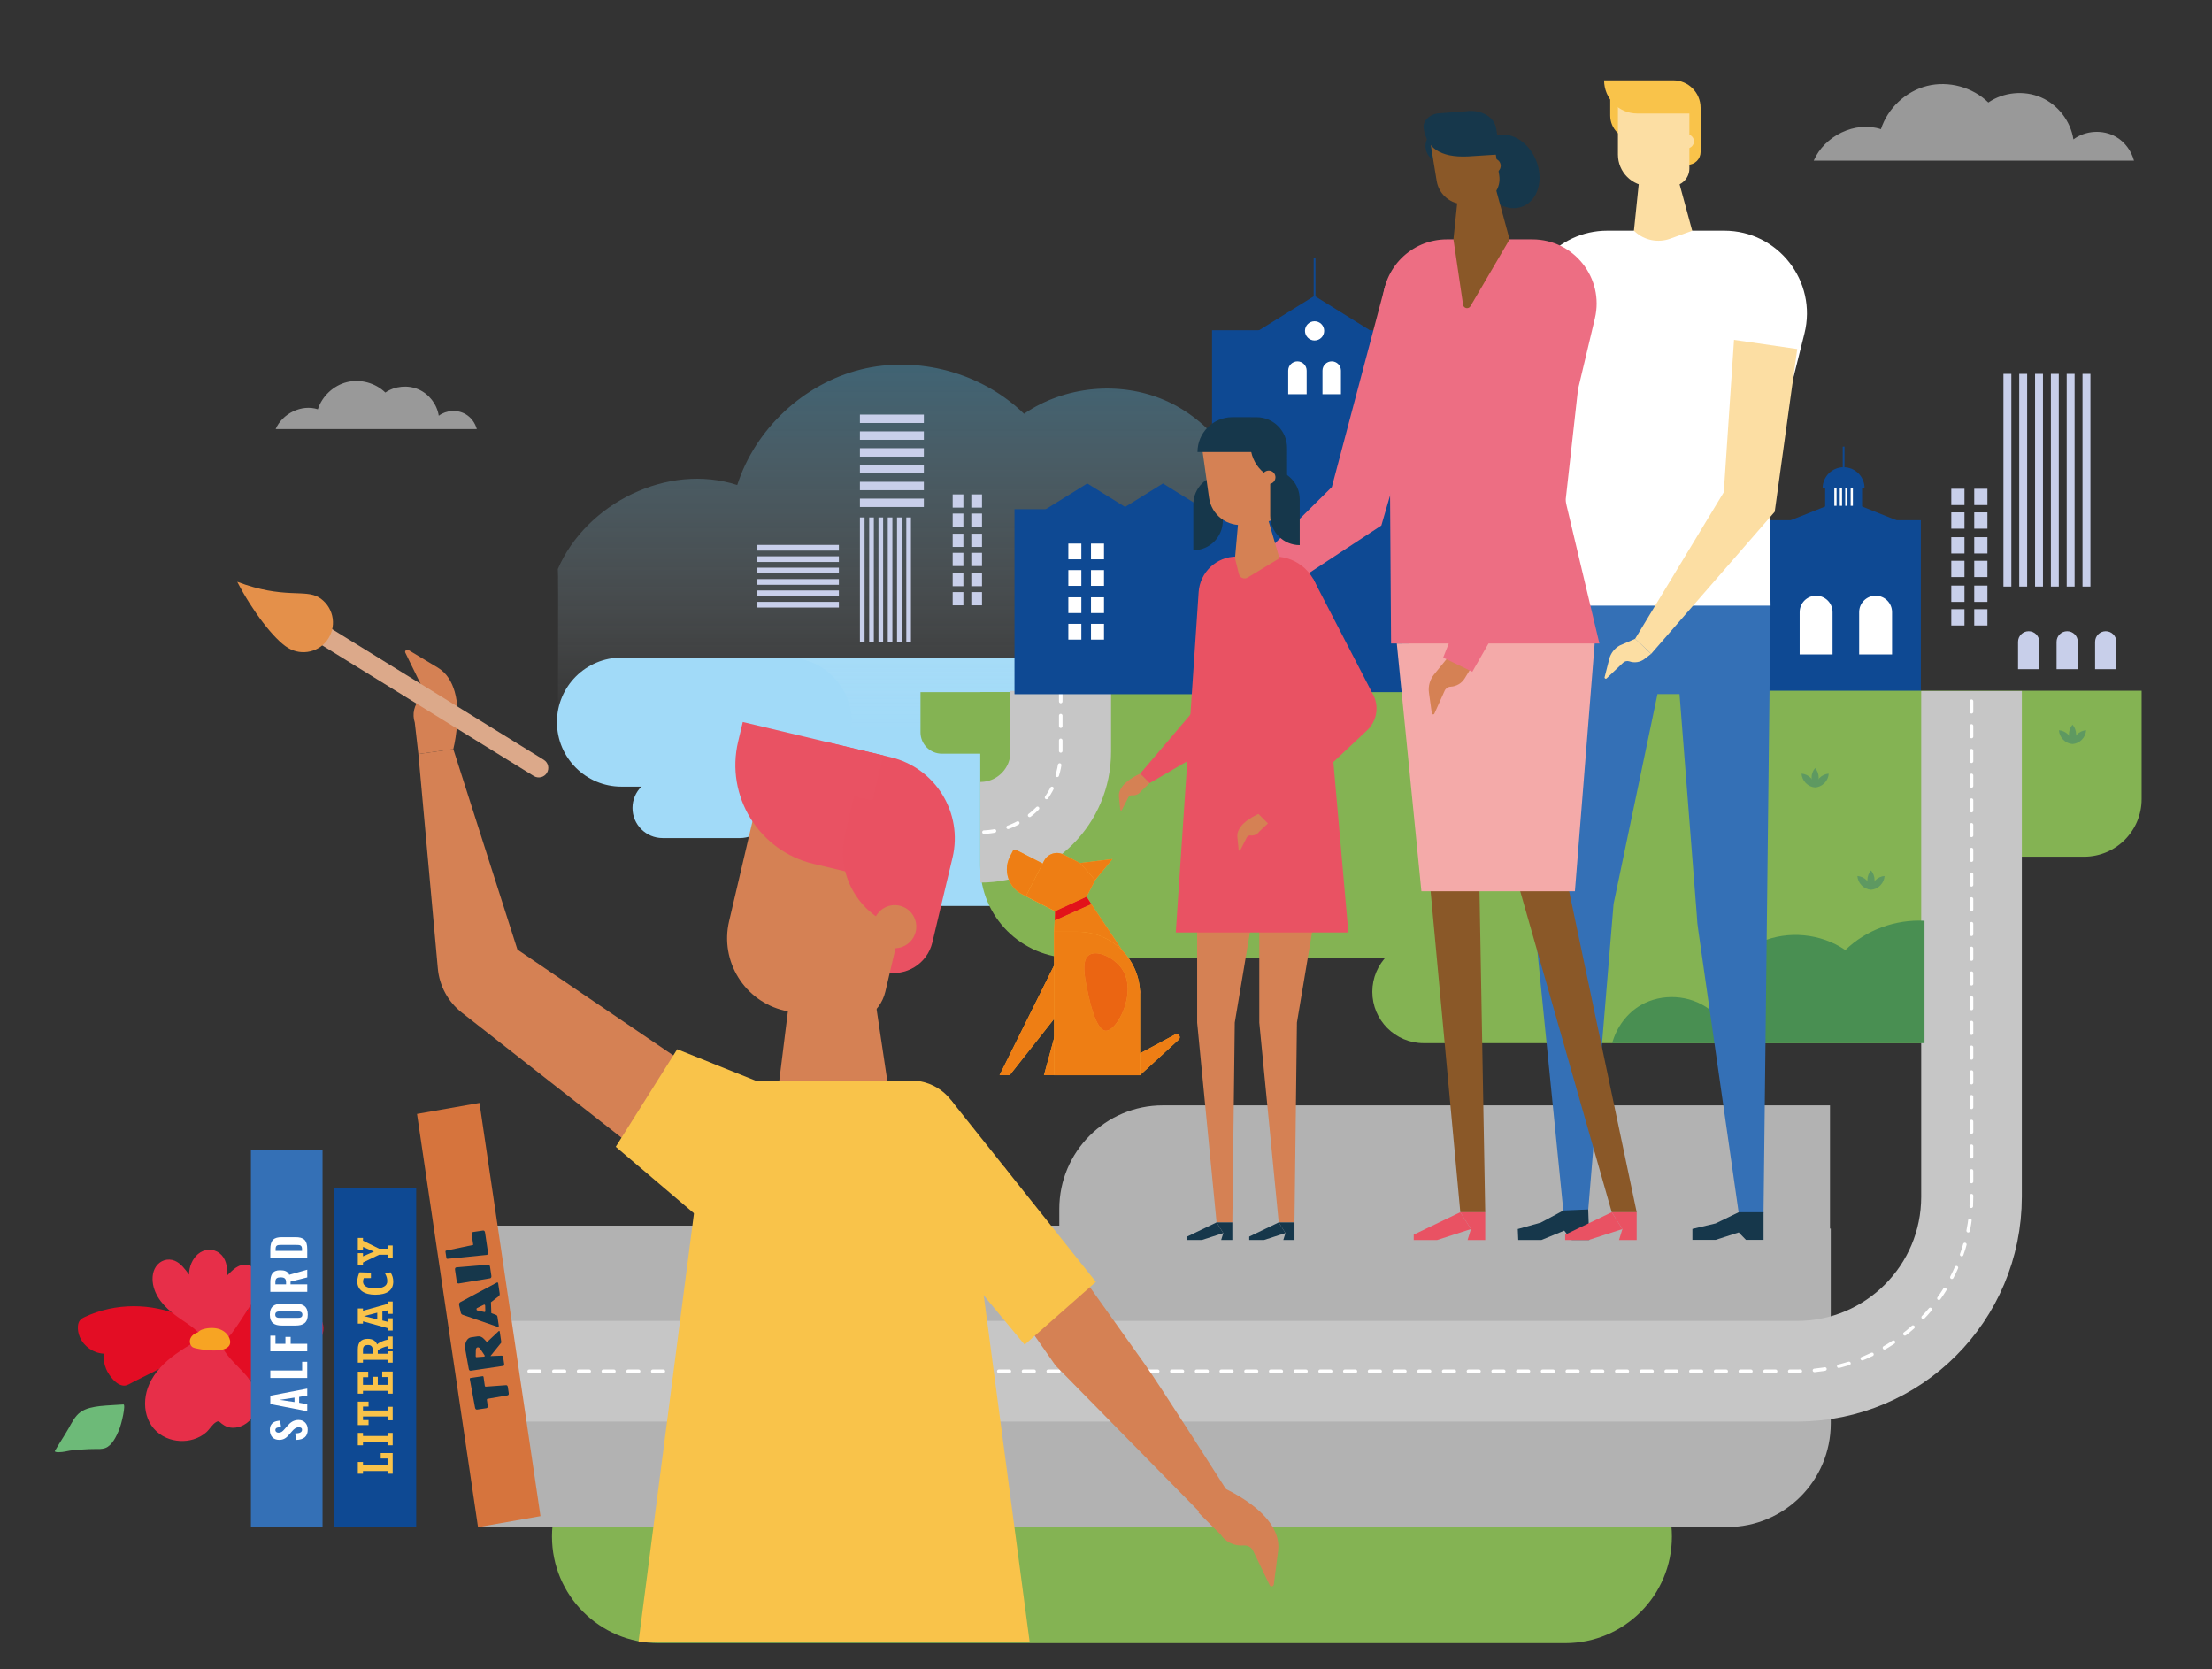 <?xml version="1.0" encoding="utf-8"?>
<!-- Generator: Adobe Illustrator 26.3.1, SVG Export Plug-In . SVG Version: 6.00 Build 0)  -->
<svg version="1.1" id="Layer_1" xmlns="http://www.w3.org/2000/svg" xmlns:xlink="http://www.w3.org/1999/xlink" x="0px" y="0px"
	 viewBox="0 0 1252.9 945.18" style="enable-background:new 0 0 1252.9 945.18;" xml:space="preserve">
<rect x="0" y="0" width="1252.9" height="945.18" fill="#333333" stroke="none"/>
<style type="text/css">
	.st0{fill:#0E4993;}
	.st1{fill:none;stroke:#0E4993;stroke-miterlimit:10;}
	.st2{fill:#FFFFFF;}
	.st3{fill:#C8CFEA;}
	.st4{fill:#A1DAF8;}
	.st5{opacity:0.5;fill:url(#SVGID_1_);}
	.st6{fill:#84B353;}
	.st7{fill:#B2B2B2;}
	.st8{opacity:0.5;fill:#FFFFFF;}
	.st9{fill:none;stroke:#C6C6C6;stroke-width:57;stroke-miterlimit:10;}
	.st10{fill:none;stroke:#FFFFFF;stroke-width:2;stroke-linecap:round;stroke-miterlimit:10;stroke-dasharray:6,8;}
	.st11{fill:#6DBA78;}
	.st12{fill:#E30D24;}
	.st13{fill:#E72F49;}
	.st14{fill:#F7A423;}
	.st15{fill:#D58154;}
	.st16{fill:#E95162;}
	.st17{fill:#E95263;}
	.st18{fill:#F9C34A;}
	.st19{fill:#DCA98A;}
	.st20{fill:#E4904A;}
	.st21{fill:#3470B6;}
	.st22{fill:#D6743D;}
	.st23{fill:#16374B;}
	.st24{fill:#498F52;}
	.st25{fill:#F9AE3A;}
	.st26{fill:#EA5D63;}
	.st27{fill:#E62F25;}
	.st28{fill:#F59C2A;}
	.st29{fill:#EE7E14;}
	.st30{fill:#E62A36;}
	.st31{fill:#E2131A;}
	.st32{fill:#EB6512;}
	.st33{fill:#ED6E83;}
	.st34{fill:#FCDEA3;}
	.st35{fill:#8A5828;}
	.st36{fill:#F4AAA9;}
	.st37{fill:#5E9961;}
</style>
<rect x="784.98" y="322.82" class="st0" width="243.38" height="70.32"/>
<rect x="1000.5" y="294.62" class="st0" width="87.49" height="97.58"/>
<polygon class="st0" points="1011.97,295.56 1076.52,295.56 1044.24,282.68 "/>
<g>
	<line class="st1" x1="1044.24" y1="252.93" x2="1044.24" y2="270.31"/>
</g>
<path class="st0" d="M1033.78,289.24h20.92v-12.98c0-5.78-4.68-10.46-10.46-10.46l0,0c-5.78,0-10.46,4.68-10.46,10.46V289.24z"/>
<g>
	<g>
		<rect x="1038.98" y="276.39" class="st2" width="1.27" height="10.07"/>
		<rect x="1042.07" y="276.39" class="st2" width="1.27" height="10.07"/>
		<rect x="1045.16" y="276.39" class="st2" width="1.27" height="10.07"/>
	</g>
	<rect x="1048.23" y="276.39" class="st2" width="1.27" height="10.07"/>
</g>
<g>
	<path class="st2" d="M1028.67,337.36c-5.15,0-9.32,4.17-9.32,9.32v23.95h18.63v-23.95
		C1037.99,341.53,1033.82,337.36,1028.67,337.36"/>
	<path class="st2" d="M1062.37,337.36c-5.14,0-9.32,4.17-9.32,9.32v23.95h18.63v-23.95
		C1071.69,341.53,1067.52,337.36,1062.37,337.36"/>
</g>
<g>
	<g>
		<path class="st3" d="M1149.06,357.47c-3.33,0-6.02,2.7-6.02,6.02v15.48h12.04v-15.48
			C1155.08,360.17,1152.38,357.47,1149.06,357.47"/>
	</g>
	<g>
		<path class="st3" d="M1170.88,357.47c-3.33,0-6.02,2.7-6.02,6.02v15.48h12.04v-15.48C1176.9,360.17,1174.21,357.47,1170.88,357.47
			"/>
	</g>
	<g>
		<path class="st3" d="M1192.71,357.47c-3.33,0-6.02,2.7-6.02,6.02v15.48h12.04v-15.48
			C1198.73,360.17,1196.04,357.47,1192.71,357.47"/>
	</g>
</g>
<path class="st4" d="M431.71,513.09V372.78h147.6c3.49,0,6.32,3.12,6.32,6.98v133.33H431.71z"/>
<linearGradient id="SVGID_1_" gradientUnits="userSpaceOnUse" x1="-3352.49" y1="414.803" x2="-3352.49" y2="206.502" gradientTransform="matrix(-1 0 0 1 -2794.375 0)">
	<stop  offset="3.222915e-04" style="stop-color:#FFFFFF;stop-opacity:0"/>
	<stop  offset="1" style="stop-color:#56B6E2;stop-opacity:0.741"/>
</linearGradient>
<path class="st5" d="M315.96,322.25c16.13-37.29,62.45-60.35,101.62-47.56c10.2-31.76,37.61-57.39,69.98-65.43
	c32.37-8.04,68.59,1.79,92.46,25.08c22.99-15.76,54.17-18.75,79.74-7.66c25.57,11.09,44.69,35.9,48.91,63.45
	c18.25-13.64,44.7-15.21,64.43-3.82c13.36,7.72,23.1,21.09,27.16,35.94v92.55H315.96C315.96,414.8,316.34,322.25,315.96,322.25z"/>
<path class="st4" d="M445.96,445.49H352c-20.18,0-36.54-16.36-36.54-36.54v0c0-20.18,16.36-36.54,36.54-36.54h93.96
	c20.18,0,36.54,16.36,36.54,36.54v0C482.5,429.13,466.14,445.49,445.96,445.49z"/>
<path class="st6" d="M1096.48,590.76h-290.1c-16.06,0-29.08-13.02-29.08-29.08l0,0c0-16.06,13.02-29.08,29.08-29.08h290.1
	c16.06,0,29.08,13.02,29.08,29.08l0,0C1125.55,577.74,1112.54,590.76,1096.48,590.76z"/>
<path class="st6" d="M886.59,930.56H373.04c-33.35,0-60.39-27.04-60.39-60.39v0c0-33.35,27.04-60.39,60.39-60.39h513.55
	c33.35,0,60.39,27.04,60.39,60.39v0C946.98,903.52,919.94,930.56,886.59,930.56z"/>
<g>
	<rect x="487.07" y="282.38" class="st3" width="36.21" height="4.76"/>
	<rect x="487.07" y="272.86" class="st3" width="36.21" height="4.76"/>
	<rect x="487.07" y="263.34" class="st3" width="36.21" height="4.76"/>
	<rect x="487.07" y="253.83" class="st3" width="36.21" height="4.76"/>
	<rect x="487.07" y="244.31" class="st3" width="36.21" height="4.76"/>
	<rect x="487.07" y="234.79" class="st3" width="36.21" height="4.76"/>
	<rect x="487.07" y="293.05" class="st3" width="2.63" height="70.67"/>
	<rect x="492.32" y="293.05" class="st3" width="2.63" height="70.67"/>
	<rect x="497.58" y="293.05" class="st3" width="2.63" height="70.67"/>
	<rect x="502.83" y="293.05" class="st3" width="2.63" height="70.67"/>
	<rect x="508.09" y="293.05" class="st3" width="2.63" height="70.67"/>
	<rect x="513.34" y="293.05" class="st3" width="2.63" height="70.67"/>
</g>
<g>
	<rect x="429" y="340.84" class="st3" width="46.15" height="3.23"/>
	<rect x="429" y="334.39" class="st3" width="46.15" height="3.23"/>
	<rect x="429" y="327.94" class="st3" width="46.15" height="3.23"/>
	<rect x="429" y="321.49" class="st3" width="46.15" height="3.23"/>
	<rect x="429" y="315.04" class="st3" width="46.15" height="3.23"/>
	<rect x="429" y="308.59" class="st3" width="46.15" height="3.23"/>
</g>
<polygon class="st0" points="781.04,190.2 708.04,190.2 744.54,167.55 "/>
<rect x="686.51" y="187.02" class="st0" width="116.06" height="206.12"/>
<g>
	<path class="st2" d="M734.88,204.65c-2.89,0-5.23,2.34-5.23,5.23v13.37h10.46v-13.37C740.11,206.99,737.77,204.65,734.88,204.65"/>
	<path class="st2" d="M754.3,204.65c-2.89,0-5.23,2.34-5.23,5.23v13.37h10.46v-13.37C759.53,206.99,757.19,204.65,754.3,204.65"/>
</g>
<path class="st7" d="M787.09,695.79h249.88v110.36c0,32.39-26.26,58.65-58.65,58.65H787.09V695.79z"/>
<g>
	<rect x="1105.23" y="331.63" class="st3" width="7.47" height="9.23"/>
	<rect x="1118.23" y="331.63" class="st3" width="7.47" height="9.23"/>
	<rect x="1105.23" y="344.99" class="st3" width="7.47" height="9.23"/>
	<rect x="1118.23" y="344.99" class="st3" width="7.47" height="9.23"/>
	<rect x="1105.23" y="304.22" class="st3" width="7.47" height="9.23"/>
	<rect x="1118.23" y="304.22" class="st3" width="7.47" height="9.23"/>
	<rect x="1105.23" y="317.58" class="st3" width="7.47" height="9.23"/>
	<rect x="1118.23" y="317.58" class="st3" width="7.47" height="9.23"/>
	<rect x="1105.23" y="276.81" class="st3" width="7.47" height="9.23"/>
	<rect x="1118.23" y="276.81" class="st3" width="7.47" height="9.23"/>
	<rect x="1105.23" y="290.18" class="st3" width="7.47" height="9.23"/>
	<rect x="1118.23" y="290.18" class="st3" width="7.47" height="9.23"/>
</g>
<g>
	<rect x="539.61" y="324.48" class="st3" width="6.06" height="7.49"/>
	<rect x="550.16" y="324.48" class="st3" width="6.06" height="7.49"/>
	<rect x="539.61" y="335.32" class="st3" width="6.06" height="7.49"/>
	<rect x="550.16" y="335.32" class="st3" width="6.06" height="7.49"/>
	<rect x="539.61" y="302.24" class="st3" width="6.06" height="7.49"/>
	<rect x="550.16" y="302.24" class="st3" width="6.06" height="7.49"/>
	<rect x="539.61" y="313.08" class="st3" width="6.06" height="7.49"/>
	<rect x="550.16" y="313.08" class="st3" width="6.06" height="7.49"/>
	<rect x="539.61" y="279.99" class="st3" width="6.06" height="7.49"/>
	<rect x="550.16" y="279.99" class="st3" width="6.06" height="7.49"/>
	<rect x="539.61" y="290.84" class="st3" width="6.06" height="7.49"/>
	<rect x="550.16" y="290.84" class="st3" width="6.06" height="7.49"/>
</g>
<g>
	<rect x="1134.77" y="211.74" class="st3" width="4.48" height="120.45"/>
	<rect x="1143.72" y="211.74" class="st3" width="4.48" height="120.45"/>
	<rect x="1152.68" y="211.74" class="st3" width="4.48" height="120.45"/>
	<rect x="1161.64" y="211.74" class="st3" width="4.48" height="120.45"/>
	<rect x="1170.6" y="211.74" class="st3" width="4.48" height="120.45"/>
	<rect x="1179.56" y="211.74" class="st3" width="4.48" height="120.45"/>
</g>
<path class="st8" d="M1065.38,73.16c3.82-11.89,14.09-21.5,26.21-24.51c12.12-3.01,25.69,0.67,34.63,9.39
	c8.61-5.9,20.29-7.03,29.87-2.87c9.58,4.15,16.74,13.45,18.32,23.77c6.83-5.11,16.74-5.7,24.13-1.43c5.01,2.89,8.65,7.9,10.18,13.46
	h-181.4C1033.36,77,1050.71,68.37,1065.38,73.16"/>
<path class="st8" d="M180.04,231.8c2.4-7.47,8.85-13.5,16.46-15.39c7.61-1.89,16.14,0.42,21.75,5.9c5.41-3.71,12.74-4.41,18.76-1.8
	c6.02,2.61,10.51,8.44,11.51,14.93c4.29-3.21,10.52-3.58,15.16-0.9c3.15,1.82,5.43,4.96,6.39,8.45H156.13
	C159.93,234.21,170.83,228.79,180.04,231.8"/>
<path class="st7" d="M1036.53,795H600V684.64c0-32.39,26.26-58.65,58.65-58.65h377.88V795z"/>
<path class="st6" d="M1102.05,391.96H555.23v98.33c0,28.86,23.4,52.26,52.26,52.26h494.57V391.96z"/>
<path class="st6" d="M611.46,391.96h-90.08v22.77c0,6.68,5.42,12.1,12.1,12.1h77.98V391.96z"/>
<path class="st6" d="M970.26,391.17h242.78v61.38c0,18.02-14.6,32.62-32.62,32.62H970.26V391.17z"/>
<rect x="272.92" y="694.11" class="st7" width="541.56" height="170.69"/>
<path class="st9" d="M488.6,392.35"/>
<g>
	<path class="st9" d="M600.82,391.27v34.52c0,25.15-20.38,45.53-45.53,45.53h0"/>
	<path class="st10" d="M600.82,391.27v34.52c0,25.15-20.38,45.53-45.53,45.53h0"/>
</g>
<path class="st9" d="M272.33,776.57h745.54c54.58,0,98.82-44.24,98.82-98.82V391.33"/>
<path class="st10" d="M271.73,776.57h746.14c54.58,0,98.82-44.24,98.82-98.82V391.33"/>
<g>
	<path class="st11" d="M67.33,810.06c1.67-3.9,4.03-14.87,2.56-14.69c-1.47,0.18-9.57,0.48-13.34,0.94
		c-3.69,0.45-7.9,1.18-10.98,3.41c-3.18,2.3-4.9,6.03-6.8,9.35c-2.15,3.76-5.46,8.75-7.61,12.51c-0.75,1.32,4.25,0.78,5.58,0.49
		c4.28-0.93,6.12-0.9,10.49-1.22c2.17-0.16,4.35-0.24,6.52-0.24c1.95,0,3.99,0.14,5.86-0.54C63.48,818.66,65.84,813.53,67.33,810.06
		z"/>
	<g>
		<g>
			<path class="st12" d="M118.52,768.8c6.38,1.8,12.21,4.6,17.59,8.48c4.6,3.31,8.94,6.95,14.17,9.27
				c7.56,3.35,17.73,2.35,22.92-4.72c1.24-1.68,2.03-3.69,2.29-5.76c0.3-2.42-0.68-4.82-0.41-7.2c0.39-3.43,3.62-6.22,5.46-8.95
				c2.19-3.25,3.49-7.02,2.11-10.87c-1.76-4.89-6.69-7.14-11.08-9.19c-9.54-4.45-20.6-7.53-29.94-1.06c-1.3,0.9-1.6,2.11-1.31,3.23
				c-9.48,4.7-16.89,13.3-23.65,21.23C115.17,765.03,116.42,768.2,118.52,768.8z"/>
		</g>
		<g>
			<path class="st12" d="M45.24,757.26c2.32,5.36,7.8,9.04,13.46,9.34c-0.22,2.92,0.28,5.91,1.41,8.64
				c1.52,3.67,5.95,9.73,10.5,9.46c1.61-0.1,3.25-1.26,4.67-1.97c1.8-0.9,3.6-1.81,5.4-2.71c3.24-1.63,6.48-3.25,9.73-4.88
				c6.48-3.25,12.97-6.51,19.45-9.76c0.21-0.1,0.38-0.23,0.56-0.35c0.8-0.4,1.56-0.87,2.28-1.39c1.63-1.19,2.89-2.75,3.81-4.49
				c1.58-0.75,2.79-2.24,2.84-4.13c0.09-3.69-3.65-5.63-6.78-4.52c-1.26-0.86-2.42-1.51-2.83-1.75c-2.11-1.22-4.3-2.33-6.53-3.32
				c-4.33-1.93-8.85-3.31-13.49-4.26c-9.27-1.91-18.96-1.93-28.22,0.11c-4.62,1.01-9.17,2.54-13.45,4.54
				c-2.52,1.18-3.7,2.43-3.91,5.29C43.98,753.2,44.41,755.34,45.24,757.26z"/>
		</g>
		<path class="st13" d="M94.31,814.29c4.73,2.05,10.38,2.36,15.29,0.83c2.67-0.83,5.19-2.14,7.28-4.03c1.92-1.74,3.37-4.51,5.65-5.8
			c1.5-0.85,1.78-0.01,3.09,1c0.94,0.73,1.97,1.36,3.1,1.75c2.46,0.86,5.1,0.65,7.51-0.22c4.98-1.81,8.87-6.61,9.54-11.87
			c2.02-15.79-16.18-22.53-20.99-35.42c-0.47-1.27-1.36-1.89-2.33-2.04c-0.37-0.31-0.85-0.55-1.45-0.69
			c-4.22-0.98-7.73,0.32-11.34,2.49c-3.47,2.08-6.9,4.25-10.19,6.6c-6.26,4.48-11.81,9.99-14.97,17.11
			C79.53,795.24,82.37,809.12,94.31,814.29z"/>
		<path class="st13" d="M87.02,728.84c2.13,7.98,8.69,13.63,15.24,18.12c5.57,3.81,11.74,7.44,14.29,14.03
			c1.36,3.53,6.42,3.29,8.34,0.53c0.63-0.9,1.25-1.8,1.88-2.7c1.71-0.85,3.26-2.15,4.39-3.62c3.66-4.76,6.77-10.07,10.12-15.06
			c2.67-3.99,6.22-8.22,6.52-13.22c0.29-4.83-2.82-9.85-7.83-10.56c-5.09-0.72-8.04,2.81-11.31,5.94c0-0.23,0.01-0.47,0.02-0.69
			c0.14-4.33-0.69-9.07-4.3-11.88c-3.68-2.86-8.71-2.53-12.21,0.45c-3.24,2.75-5.14,7.33-5.06,11.66c-2.27-2.99-4.57-6.37-8.12-7.85
			c-3.98-1.66-8.31-0.19-10.68,3.35C86.09,720.64,86.03,725.12,87.02,728.84z"/>
		<path class="st14" d="M107.86,757.98c0.58-1.38,1.81-2.42,3.13-3.05c0.35-0.17,0.73-0.3,1.12-0.42c0.62-0.66,1.4-1.2,2.35-1.54
			c2.67-0.95,6.11-1.18,8.85-0.52c3.48,0.84,6.3,3.24,7.03,6.83c0.04,0.22,0.04,0.45,0.01,0.67c0.14,1.18-0.24,5.52-11.65,4.78
			c-1.56-0.1-8.2-0.87-9.59-1.77C107.59,761.98,107.17,759.63,107.86,757.98z"/>
	</g>
</g>
<path class="st4" d="M419.13,474.62H375.3c-9.41,0-17.05-7.63-17.05-17.05v0c0-9.41,7.63-17.05,17.05-17.05h43.83
	c9.41,0,17.05,7.63,17.05,17.05v0C436.18,466.98,428.55,474.62,419.13,474.62z"/>
<g>
	<path class="st15" d="M236.98,427.02l19.77-2.81l36.32,113.55l119.84,81.34l-24.06,54.05l-127.28-99.7
		c-7.77-6.08-12.69-15.12-13.58-24.97L236.98,427.02z"/>
	<path class="st16" d="M500.92,550.43l-60.01-14.27l27.57-115.9l35.99,8.56c25.39,6.04,41.09,31.51,35.05,56.91L528.1,533.7
		C525.22,545.82,513.04,553.31,500.92,550.43"/>
	<path class="st15" d="M256.76,424.21c0,0,4.77-18.82,0.79-32.46c-1.58-5.47-4.4-10.55-9.65-13.7l-16.42-9.85
		c-1.07-0.63-2.42,0.37-1.91,1.42l9.55,19.55c0.99,2.04,0.61,4.41-0.99,6.15c-3.58,3.88-4.79,9.08-3.2,13.86l2.05,17.86
		L256.76,424.21z"/>
	<path class="st15" d="M444.38,572.36l28.77,6.74c12.68,2.97,25.37-4.9,28.34-17.59l19.71-84.06l-92.77-21.74l-15.47,66.01
		C407.64,544.37,421.71,567.05,444.38,572.36"/>
	<path class="st17" d="M484.37,494.82l-23.63-5.62c-30.9-7.35-50-38.36-42.65-69.26l2.63-11.05l79.59,18.93L484.37,494.82z"/>
	<path class="st16" d="M511.58,525.93c-23.86-5.68-38.6-29.62-32.93-53.48l5.12-21.54l43.2,10.28L511.58,525.93z"/>
	<path class="st15" d="M518.68,527.58c-1.54,6.56-8.1,10.62-14.65,9.09c-6.56-1.53-10.63-8.1-9.1-14.66
		c1.55-6.55,8.1-10.62,14.65-9.09C516.14,514.46,520.22,521.02,518.68,527.58"/>
	<polygon class="st15" points="451.2,533.23 490.62,532.16 502.55,611.93 441.4,611.93 	"/>
	<path class="st18" d="M427.82,611.93h88.32c14.29,0,26.36,10.6,28.21,24.76l38.88,293.37H361.64l37.96-293.37
		C401.45,622.54,413.52,611.93,427.82,611.93"/>
	<path class="st15" d="M695.76,845.44l-16.38,10.83l-81.49-82.91l-64.27-91.76l35.21-20.74l79.45,111.49
		C657.39,785.12,695.76,845.44,695.76,845.44"/>
	<polygon class="st18" points="580.36,761.53 498,662.25 538.79,623.18 620.73,725.95 	"/>
	<g>
		<path class="st15" d="M693.18,842.71c0,0,17.74,7.91,25.99,19.47c3.31,4.63,5.56,10,4.78,16.06l-2.43,18.99
			c-0.15,1.23-1.78,1.67-2.29,0.62l-9.44-19.6c-0.98-2.04-3.07-3.2-5.43-3.02c-5.27,0.4-10.1-1.87-12.87-6.06l-12.76-12.66
			L693.18,842.71z"/>
	</g>
	<polygon class="st18" points="348.77,649.45 383.57,594.2 427.81,611.93 405.33,697.54 	"/>
	<g>
		<path class="st19" d="M309.76,437.72c1.56-2.53,0.78-5.85-1.75-7.41l-124.05-76.56l-5.65,9.16l124.05,76.57
			C304.88,441.04,308.19,440.25,309.76,437.72"/>
		<path class="st20" d="M163.05,366.86c7.88,4.86,18.2,2.41,23.05-5.46c4.86-7.88,2.42-18.2-5.45-23.06
			c-7.88-4.86-19.9,1.08-46.27-8.86C142.93,346.06,155.17,362,163.05,366.86"/>
	</g>
</g>
<line class="st1" x1="744.59" y1="172.71" x2="744.59" y2="145.97"/>
<g>
	<rect x="142.13" y="651.13" class="st21" width="40.56" height="213.61"/>
	<g>
		<path class="st2" d="M167.81,815.47l-0.62-3.67c2.61-0.08,3.88-0.7,3.88-2.07c0-1.09-0.8-1.42-1.71-1.42c-1.78,0-2.79,0.9-4,2.3
			l-1.89,2.17c-1.32,1.55-2.84,2.66-5.3,2.66c-3.44,0-5.32-2.2-5.32-5.68c0-4.21,3.13-5.06,5.81-5.22l0.54,3.7
			c-1.91,0.05-3.23,0.26-3.23,1.65c0,0.98,0.88,1.47,1.78,1.47c1.5,0,2.3-0.72,3.31-1.89l1.86-2.12c1.52-1.76,3.36-3.2,6.2-3.2
			c3,0,5.19,2.14,5.19,5.4C174.32,813.43,172.26,815.29,167.81,815.47z"/>
		<path class="st2" d="M153.11,795.15v-4.73l20.93-4.03v3.93l-4.6,0.78v3.31l4.6,0.8v4L153.11,795.15z M166.81,791.5l-8.42,1.27
			l8.42,1.24V791.5z"/>
		<path class="st2" d="M153.11,780.37v-4.24h18.03v-4.94h2.89v9.17H153.11z"/>
		<path class="st2" d="M153.11,765.27v-8.84h2.92v4.6h5.63v-3.9h2.97v3.9h9.4v4.24H153.11z"/>
		<path class="st2" d="M167.45,750.69h-7.8c-4.29,0-6.8-1.55-6.8-6.18c0-4.6,2.53-6.18,6.8-6.18h7.83c4.26,0,6.85,1.58,6.85,6.18
			C174.32,749.14,171.74,750.69,167.45,750.69z M168.51,742.68h-9.9c-1.45,0-2.71,0.23-2.71,1.83s1.27,1.83,2.71,1.83h9.9
			c1.42,0,2.76-0.18,2.76-1.83C171.28,742.91,169.93,742.68,168.51,742.68z"/>
		<path class="st2" d="M153.11,731.59v-5.43c0-4.21,1.24-6.8,5.53-6.8c2.56,0,4.29,0.57,5.19,2.58l10.21-2.89v4.37l-9.48,2.38v1.55
			h9.48v4.24H153.11z M162.03,726.09c0-2.04-1.01-2.71-3.05-2.71c-1.94,0-3,0.54-3,2.51v1.47h6.05V726.09z"/>
		<path class="st2" d="M153.11,712.63v-5.12c0-5.3,2.02-6.87,6.56-6.87h7.62c4.65,0,6.74,1.58,6.74,6.77v5.22H153.11z
			 M171.07,707.46c0-2.33-1.11-2.45-3.31-2.45h-8.66c-2.12,0-3,0.23-3,2.48v0.9h14.96V707.46z"/>
	</g>
	<polygon class="st22" points="270.75,864.86 306.13,858.62 271.58,624.61 236.2,630.84 	"/>
	<rect x="188.94" y="672.61" class="st0" width="46.8" height="192.13"/>
	<g>
		<path class="st18" d="M215.64,822.92h6.78v11.69h-2.92v-1.55h-13.91v1.55h-2.92v-6.66h2.92v1.69h13.91v-3.65h-3.86V822.92z"/>
		<path class="st18" d="M219.5,818.5v-1.84h-13.91v1.84h-2.92v-7.01h2.92v1.75h13.91v-1.75h2.92v7.01H219.5z"/>
		<path class="st18" d="M202.67,793.77h6.08v2.8h-3.16v2.22h13.91v-2.1h2.92v7.65h-2.92v-2.16h-13.91v2.04h3.16v2.83h-6.08V793.77z"
			/>
		<path class="st18" d="M216.49,776.73h5.93v12.53h-2.92v-1.61h-13.91v1.61h-2.92v-12.45h5.9v3.13h-2.98v4.32h5.41v-4.56h2.98v4.56
			h5.52v-4.41h-3.01V776.73z"/>
		<path class="st18" d="M205.59,770.05v1.64h-2.92v-7.48c0-4.27,2.02-5.99,5.7-5.99c2.69,0,4.44,1.14,5.2,3.16
			c1.34-1.31,4.18-2.37,5.93-2.69v-1.78h2.92v6.87h-2.92v-1.37c-1.49,0.18-4.5,1.34-5.52,2.43v1.81h5.52v-1.37h2.92v6.4h-2.92v-1.61
			H205.59z M205.59,764.21v2.43h5.52v-2.22c0-1.99-1.11-2.72-2.72-2.72S205.59,762.34,205.59,764.21z"/>
		<path class="st18" d="M219.5,744.09v-1.99l-2.92,0.7v5.03l2.92,0.7v-1.96h2.92v6.95h-2.92v-1.37l-13.91-3.86v1.31h-2.92v-8.59
			h2.92v1.31l13.91-3.89v-1.34h2.92v6.98H219.5z M213.68,743.41l-7.51,1.93l7.51,1.81V743.41z"/>
		<path class="st18" d="M219.35,725.6c0-1.4-0.29-2.72-1.23-4.38l3.07-0.7c1.08,1.81,1.55,3.33,1.55,5.26
			c0,4.85-3.39,7.45-10.26,7.45c-6.19,0-10.11-2.69-10.11-7.48c0-1.99,0.64-3.86,1.26-5.23l6.46,0.2v3.07l-4.03,0.03
			c-0.26,0.58-0.44,1.2-0.44,2.02c0,2.51,2.63,3.8,6.87,3.8C216.66,729.63,219.35,728.31,219.35,725.6z"/>
		<path class="st18" d="M202.67,716.56v-6.9h2.92v1.81l6.19-2.66l-6.19-2.66v1.81h-2.92v-6.92h2.92v1.58l9.15,4.53h4.76v-1.81h2.92
			v7.19h-2.92v-1.96h-4.76l-9.15,4.41v1.58H202.67z"/>
	</g>
	<g>
		<path class="st23" d="M286.62,784.45c0.58-0.04,0.93,0.33,1.04,1.1l0.49,3.33c0.12,0.8-0.12,1.25-0.71,1.35l-11.24,1.95
			c-0.34,0.06-0.48,0.32-0.41,0.77l0.45,3.04c0.14,0.92-0.13,1.42-0.81,1.52l-5.16,0.76c-0.66,0.1-1.07-0.3-1.23-1.19l-2.9-15.9
			c0-0.02-0.01-0.05-0.01-0.07c-0.06-0.44,0.07-0.69,0.41-0.74l6.77-1c0.34-0.05,0.55,0.15,0.61,0.6l0,0.02l0.66,4.67l0,0.02
			c0.06,0.43,0.26,0.63,0.59,0.61L286.62,784.45z"/>
		<path class="st23" d="M282.46,753.84c0.06-0.06,0.12-0.09,0.19-0.1c0.06-0.01,0.12,0,0.2,0.04c0.11,0.08,0.19,0.22,0.22,0.44
			l0.86,5.81c0.03,0.18,0,0.32-0.09,0.43l-6.05,7.5l6.32-0.24c0.5-0.02,0.8,0.31,0.9,0.98l0.55,3.7c0.1,0.69-0.1,1.07-0.61,1.15
			l-18.23,2.69c-0.67,0.1-1.07-0.25-1.21-1.05l-1.93-10.73c-0.02-0.11-0.03-0.23-0.05-0.34c-0.25-1.71-0.07-3.2,0.54-4.49
			c0.63-1.33,1.56-2.09,2.8-2.27l3.62-0.53c1.31-0.19,2.51,0.27,3.57,1.38l1.78,1.87L282.46,753.84z M270.51,763.03
			c-0.65,0.1-0.98,0.61-1,1.53l-0.07,3.44c0,0.07,0.01,0.13,0.02,0.19c0.04,0.27,0.19,0.4,0.44,0.39l4.27-0.3
			c0.02,0,0.03,0,0.05-0.01c0.26-0.04,0.36-0.22,0.31-0.55c-0.01-0.08-0.05-0.17-0.12-0.26l-2.29-3.44
			C271.62,763.28,271.08,762.95,270.51,763.03z"/>
		<path class="st23" d="M281.46,726.32c0.05-0.03,0.09-0.05,0.14-0.06c0.32-0.05,0.52,0.16,0.59,0.62l0.81,5.52
			c0.11,0.75-0.05,1.29-0.49,1.63l-4.44,3.45l0.21,6.15l2.7,1.04c0.45,0.18,0.72,0.53,0.79,1.06l0.73,4.96
			c0.07,0.45-0.06,0.7-0.39,0.75c-0.07,0.01-0.13,0.01-0.2,0l-19.96-6.89c-0.5-0.17-0.83-0.61-0.99-1.33l-0.84-3.78
			c-0.02-0.1-0.04-0.2-0.06-0.29c-0.13-0.85,0.1-1.42,0.66-1.73L281.46,726.32z M274.06,738.9l-3.85,1.89
			c-0.26,0.13-0.36,0.41-0.3,0.82c0.04,0.28,0.17,0.45,0.39,0.5l3.92,0.88c0.11,0.03,0.21,0.04,0.3,0.03
			c0.25-0.04,0.37-0.26,0.36-0.68l-0.07-2.8c0-0.04,0-0.07,0-0.1c-0.06-0.44-0.26-0.64-0.58-0.59
			C274.17,738.85,274.12,738.87,274.06,738.9z"/>
		<path class="st23" d="M259.91,726.85l-0.02,0c-0.67,0.1-1.08-0.31-1.21-1.23l-0.94-6.4c-0.13-0.91,0.12-1.41,0.75-1.5
			c0.03,0,0.06-0.01,0.09-0.01l17.8-1.48c0.66-0.05,1.06,0.36,1.19,1.25l0.73,4.94c0.13,0.91-0.14,1.41-0.81,1.52L259.91,726.85z"/>
		<path class="st23" d="M252.33,709c-0.07-0.44,0.06-0.7,0.38-0.77l15.33-3.22l-0.85-5.79c-0.14-0.92,0.13-1.42,0.81-1.52l5.54-0.82
			c0.67-0.1,1.08,0.31,1.21,1.23l1.64,11.09c0.13,0.89-0.12,1.39-0.76,1.48c-0.03,0-0.05,0.01-0.07,0.01l-22.15,2.21
			c-0.33,0.04-0.52-0.17-0.59-0.62L252.33,709z"/>
	</g>
</g>
<circle class="st2" cx="744.59" cy="187.37" r="5.44"/>
<path class="st24" d="M1090.07,521.45c-16.36-0.88-33.1,5.13-44.85,16.6c-13.79-9.45-32.48-11.25-47.82-4.6
	c-15.33,6.65-26.8,21.52-29.33,38.05c-10.94-8.18-26.8-9.12-38.63-2.29c-8.01,4.63-13.85,12.64-16.29,21.55h176.91V521.45z"/>
<g>
	<g>
		<path class="st25" d="M602.64,518.61l-23.75-12.19c-7.77-3.99-10.84-13.53-6.85-21.31l1.7-3.31c0.32-0.61,1.06-0.85,1.67-0.54
			l36.72,18.86L602.64,518.61z"/>
		<path class="st25" d="M622.44,494.24l-20.02-10.28c-4.04-2.07-9-0.48-11.07,3.56l-10.28,20.02l27.34,14.04L622.44,494.24z"/>
	</g>
	<polygon class="st25" points="611.7,488.73 630.12,486.5 620.31,498.38 616.09,493.64 	"/>
	<polygon class="st25" points="615.42,507.91 635.81,538.43 597.03,527.69 597.67,516.06 	"/>
	<polygon class="st25" points="566.15,608.92 600.46,539.86 611.4,558.85 571.87,608.92 	"/>
	<polygon class="st25" points="591.31,608.92 605.86,555.7 626.43,558.74 597.03,608.92 	"/>
	<g>
		<path class="st25" d="M637.15,601.13l28.46-15.27c0.84-0.45,1.9-0.16,2.38,0.67c0.42,0.72,0.28,1.64-0.33,2.21l-21.99,20.18
			L637.15,601.13z"/>
		<path class="st26" d="M645.73,562.04c0.41-4.68-12.5-12.83-21.67-9.59c-11.71,4.14-13.38,25.49-11.85,34.08l15.89-20.94h12.57
			C643.65,564.51,645.58,563.76,645.73,562.04"/>
	</g>
	<polygon class="st27" points="597.67,516.06 597.53,521.21 618.08,512 615.42,507.91 	"/>
	<g>
		<path class="st25" d="M645.74,608.92h-48.71V604v-4.97v-71.34h13.44c19.48,0,35.28,15.8,35.28,35.28V608.92z"/>
		<path class="st28" d="M616.86,540.83c4.54-3.08,14.64,1.51,19.03,8.52c8.1,12.95-3.07,34.53-9.51,34.36
			c-5.69-0.15-9.28-17.29-10.28-22.05C614.43,553.7,612.37,543.88,616.86,540.83"/>
		<path class="st29" d="M574.85,481.12c-0.45,0-0.89,0.24-1.11,0.67l-1.7,3.31c-1.19,2.31-1.75,4.77-1.75,7.2
			c-0.01,5.75,3.13,11.3,8.6,14.11l2.17,1.11l9.5-18.5l-15.15-7.78C575.23,481.17,575.04,481.12,574.85,481.12 M587.07,510.62
			l10.6,5.45L587.07,510.62z"/>
		<path class="st29" d="M598.67,483.05c-2.99,0-5.87,1.63-7.32,4.47l-0.78,1.52l-9.5,18.5l6,3.08l10.6,5.45l17.75-8.16l4.89-9.52
			l-4.22-4.74l-4.39-4.92l-9.28-4.77C601.22,483.34,599.93,483.05,598.67,483.05"/>
	</g>
	<polygon class="st29" points="630.12,486.5 611.7,488.73 616.09,493.64 620.31,498.38 	"/>
	<g>
		<path class="st29" d="M615.42,507.91l2.66,4.1l-20.54,9.21l0.14-5.15l-0.64,11.63h13.43c9.94,0,18.93,4.11,25.34,10.73
			L615.42,507.91z"/>
	</g>
	<polygon class="st29" points="597.03,546.77 566.14,608.92 571.87,608.92 597.03,577.05 	"/>
	<polygon class="st29" points="597.03,587.98 591.31,608.92 597.03,608.92 597.03,604 597.03,599.03 	"/>
	<g>
		<path class="st29" d="M666.46,585.65c-0.28,0-0.57,0.07-0.84,0.21l-19.88,10.66v12.33l21.92-20.11c0.37-0.35,0.57-0.82,0.58-1.3
			c0-0.31-0.08-0.62-0.24-0.9C667.67,585.97,667.07,585.65,666.46,585.65"/>
		<path class="st30" d="M645.7,561.37c0.01,0.23,0.02,0.46,0.02,0.69c0-0.01,0-0.02,0-0.02c0-0.08,0.01-0.16,0.01-0.24
			C645.74,561.67,645.73,561.52,645.7,561.37"/>
	</g>
	<polygon class="st31" points="615.42,507.91 615.42,507.91 597.67,516.06 597.53,521.21 618.08,512 	"/>
	<g>
		<path class="st29" d="M610.46,527.69h-13.43v71.34V604v4.93h48.64h0.07v-0.07v-12.33v-33.57c0-0.53-0.01-1.06-0.04-1.59
			c-0.4-8.91-4.09-16.96-9.9-22.95C629.39,531.8,620.41,527.69,610.46,527.69 M614.14,548.3c0-3.34,0.69-6.09,2.72-7.47
			c0.99-0.67,2.23-0.97,3.63-0.97c5.03,0,11.96,4,15.4,9.5c2.02,3.23,2.84,6.99,2.84,10.81c-0.01,11.48-7.43,23.55-12.27,23.55
			c-0.02,0-0.05,0-0.07,0c-5.69-0.15-9.28-17.29-10.28-22.05C615.18,557.29,614.15,552.36,614.14,548.3"/>
		<path class="st32" d="M620.49,539.86c-1.39,0-2.64,0.31-3.63,0.98c-2.03,1.38-2.72,4.13-2.72,7.47c0,4.06,1.04,8.99,1.96,13.36
			c1,4.76,4.6,21.9,10.28,22.05c0.02,0,0.05,0,0.07,0c4.84,0,12.26-12.07,12.27-23.55c0-3.83-0.82-7.58-2.84-10.81
			C632.45,543.86,625.52,539.86,620.49,539.86"/>
	</g>
</g>
<rect x="574.62" y="288.38" class="st0" width="127.81" height="104.76"/>
<g>
	<polygon class="st0" points="644.74,291.74 586.94,291.74 615.84,273.8 	"/>
	<polygon class="st0" points="687.61,291.74 629.8,291.74 658.71,273.8 	"/>
</g>
<g>
	<rect x="617.95" y="338.27" class="st2" width="7.37" height="8.92"/>
	<rect x="605.12" y="338.27" class="st2" width="7.37" height="8.92"/>
	<rect x="617.95" y="353.3" class="st2" width="7.37" height="8.92"/>
	<rect x="605.12" y="353.3" class="st2" width="7.37" height="8.92"/>
	<rect x="617.95" y="307.83" class="st2" width="7.37" height="8.92"/>
	<rect x="605.12" y="307.83" class="st2" width="7.37" height="8.92"/>
	<rect x="617.95" y="322.86" class="st2" width="7.37" height="8.92"/>
	<rect x="605.12" y="322.86" class="st2" width="7.37" height="8.92"/>
</g>
<g>
	<polygon class="st33" points="709,345.85 719.71,310.16 754.37,275.81 784.56,161.89 822.16,160.93 782.41,297.6 	"/>
	<g>
		<path class="st18" d="M955.96,93.32h-7.58V62.87h14.86v23.18C963.24,90.07,959.98,93.32,955.96,93.32"/>
	</g>
	<polygon class="st17" points="651.1,443.52 713.9,407 710.08,336.77 680.8,338.37 683.8,393.48 645.77,438.17 	"/>
	<polygon class="st15" points="712.86,464.01 678.08,464.01 678.08,579.12 689.08,692.26 698.01,692.26 699.39,579.12 
		712.86,498.92 	"/>
	<polygon class="st23" points="672.38,702.24 680.73,702.24 692.89,698.31 689.08,692.28 672.38,700.31 	"/>
	<polygon class="st23" points="691.68,702.24 698.01,702.24 698.01,692.28 689.08,692.28 692.89,698.31 	"/>
	<polygon class="st15" points="748.06,464.01 713.28,464.01 713.28,579.12 724.28,692.26 733.21,692.26 734.59,579.12 
		748.06,498.92 	"/>
	<polygon class="st23" points="707.58,702.24 715.93,702.24 728.09,698.31 724.28,692.28 707.58,700.31 	"/>
	<polygon class="st23" points="726.88,702.24 733.21,702.24 733.21,692.28 724.28,692.28 728.09,698.31 	"/>
	<g>
		<path class="st17" d="M665.97,528.1h97.76l-16.68-189.53c-0.9-13.16-11.84-23.38-25.03-23.38h-21.55
			c-11.36,0-20.78,8.8-21.55,20.14L665.97,528.1z"/>
		<path class="st17" d="M717.94,466.57l56.38-52.96c5.77-5.42,7.03-14.1,3.05-20.94l-33.62-64.93l-32.92,8.88L751,401.43
			l-38.16,59.53L717.94,466.57z"/>
		<path class="st15" d="M712.84,460.96c0,0-6.78,2.82-10.02,7.12c-1.29,1.72-2.2,3.73-1.96,6.03l0.73,7.21
			c0.05,0.47,0.66,0.65,0.86,0.26l3.76-7.32c0.39-0.76,1.2-1.19,2.09-1.1c1.99,0.2,3.84-0.61,4.93-2.17l4.94-4.67L712.84,460.96z"/>
		<path class="st15" d="M645.77,438.17c0,0-6.78,2.82-10.02,7.12c-1.29,1.72-2.2,3.73-1.96,6.03l0.74,7.21
			c0.05,0.47,0.66,0.65,0.86,0.26l3.76-7.32c0.39-0.76,1.2-1.19,2.09-1.1c1.99,0.21,3.84-0.61,4.93-2.17l4.94-4.67L645.77,438.17z"
			/>
		<path class="st23" d="M675.91,311.61L675.91,311.61c9.23,0,16.71-7.48,16.71-16.71v-25.97c-9.23,0-16.71,7.48-16.71,16.71V311.61z
			"/>
		<path class="st15" d="M702.42,283.6h12.77l9.26,31.68c0.15,0.51-0.06,1.05-0.52,1.33l-17.3,10.5c-1.89,1.15-4.36,0.13-4.89-2.01
			l-2.14-8.6c-0.06-0.23-0.08-0.47-0.05-0.71L702.42,283.6z"/>
		<path class="st15" d="M705.04,297.16l12.42-1.74c5.48-0.77,9.3-5.83,8.53-11.31l-5.08-36.3l-40.07,5.61l3.99,28.51
			C686.21,291.7,695.25,298.52,705.04,297.16"/>
		<path class="st23" d="M729.01,272.46L729.01,272.46c-11.4,0-20.73-9.33-20.73-20.73l0.06-15.46h3.41c9.5,0,17.26,7.76,17.26,17.33
			V272.46z"/>
		<path class="st23" d="M736.18,308.72L736.18,308.72c-9.23,0-16.71-7.48-16.71-16.71v-25.97c9.23,0,16.71,7.48,16.71,16.71V308.72z
			"/>
		<path class="st23" d="M678.27,255.99h34.01l-3.86-19.73H698C687.1,236.26,678.27,245.1,678.27,255.99"/>
		<path class="st15" d="M714.89,270.82c0.29,2.07,2.21,3.52,4.28,3.23c2.07-0.29,3.52-2.2,3.23-4.28c-0.29-2.07-2.21-3.52-4.28-3.23
			S714.6,268.75,714.89,270.82"/>
		<path class="st18" d="M929.4,78.97h-3.83c-7.47,0-13.52-6.05-13.52-13.52v-12.4h17.34V78.97z"/>
		<path class="st21" d="M1002.86,340.71l-3.98,346.31h-14.04L962,527.33c-0.5-3.1-0.81-6.23-0.94-9.37l-9.76-124.88h-12.49
			l-24.86,118.82l-14.39,173.55l-14.03,0.58l-18.46-184.69l23.81-160.62H1002.86z"/>
	</g>
	<polygon class="st23" points="971.73,692.86 984.85,686.51 998.89,686.51 998.89,702.17 988.94,702.17 984.85,697.94 
		971.73,702.17 958.6,702.17 958.6,695.96 	"/>
	<polygon class="st23" points="872.68,692.4 885.54,685.52 899.57,684.94 900.2,702.24 890.25,702.24 886,696.94 873.07,702.24 
		859.95,702.24 859.69,696.03 	"/>
	<g>
		<path class="st2" d="M1002.86,342.98H890.89l-26.97-159.48c-3.63-28.03,18.2-52.86,46.47-52.86h66.21
			c30.5,0,52.87,28.68,45.45,58.26l-20.01,79.72L1002.86,342.98z"/>
		<path class="st34" d="M934.31,105.44h12.55c5.53,0,10.02-4.49,10.02-10.02V58.76h-40.46v28.79
			C916.42,97.43,924.43,105.44,934.31,105.44"/>
	</g>
	<polygon class="st2" points="925.47,130.68 922.05,193.92 958.49,130.68 940.29,130.68 	"/>
	<g>
		<path class="st34" d="M948.61,94.37l-18.93-4.33l-4.21,40.64l0.68,0.61c5.39,4.85,13.01,6.34,19.84,3.89l12.5-4.5L948.61,94.37z"
			/>
		<path class="st18" d="M963.24,64.27h-35.88c-10.37,0-18.78-8.41-18.78-18.78h39.11c8.58,0,15.54,6.96,15.54,15.54V64.27z"/>
		<path class="st34" d="M959.47,80.05c0,2.22-1.8,4.02-4.02,4.02c-2.22,0-4.02-1.8-4.02-4.02c0-2.22,1.8-4.02,4.02-4.02
			C957.67,76.03,959.47,77.84,959.47,80.05"/>
	</g>
	<polygon class="st34" points="935.25,370.27 1005.22,289.83 1017.97,197.65 982.17,192.46 976.37,278.77 926.15,361.77 	"/>
	<g>
		<path class="st34" d="M926.2,361.73l-8.71,3.79c-2.98,1.62-5.16,4.4-6,7.69l-2.63,10.31c-0.17,0.67,0.64,1.14,1.13,0.67l9.31-8.85
			c0.97-0.92,2.38-1.22,3.64-0.78c2.83,0.99,5.97,0.52,8.38-1.26l3.93-3.03L926.2,361.73z"/>
	</g>
	<polygon class="st35" points="851.71,471.91 881.86,471.91 927.04,686.51 912.92,686.51 	"/>
	<polygon class="st35" points="837.42,471.91 841.25,686.51 827.14,686.51 807.28,471.91 	"/>
	<polygon class="st17" points="886.53,702.26 899.73,702.26 918.94,696.05 912.92,686.51 886.53,699.2 	"/>
	<polygon class="st17" points="917.03,702.26 927.03,702.26 927.03,686.51 912.92,686.51 918.94,696.05 	"/>
	<polygon class="st17" points="800.75,702.26 813.95,702.26 833.16,696.05 827.14,686.51 800.75,699.2 	"/>
	<polygon class="st17" points="831.25,702.26 841.25,702.26 841.25,686.51 827.14,686.51 833.16,696.05 	"/>
	<polygon class="st36" points="805.1,504.73 892.05,504.73 903.31,363.48 791.17,364.42 	"/>
	<g>
		<path class="st23" d="M838.76,103.64c4.61,10.93,15.33,16.84,23.93,13.2c8.6-3.63,11.84-15.43,7.23-26.36
			c-4.61-10.93-15.33-16.84-23.93-13.2C837.38,80.91,834.15,92.72,838.76,103.64"/>
		<path class="st23" d="M825.97,81.29c0.77,5.09-2.72,9.85-7.82,10.62c-5.09,0.77-9.85-2.72-10.62-7.82
			c-0.78-5.09,2.72-9.85,7.82-10.62C820.44,72.69,825.2,76.19,825.97,81.29"/>
		<path class="st35" d="M831.79,115.45l6.52-1.07c7.17-1.18,12.03-7.95,10.86-15.12l-4.5-27.38l-34.99,5.74l4.08,24.89
			C815.18,111.06,823.25,116.85,831.79,115.45"/>
		<path class="st35" d="M842,93.09c-0.44,2.2,0.99,4.33,3.19,4.77c2.2,0.44,4.33-0.99,4.77-3.19c0.44-2.2-0.99-4.33-3.19-4.77
			C844.57,89.47,842.44,90.9,842,93.09"/>
		<path class="st23" d="M849.69,87.43l-18.3,1.17c-15.95,0.71-23.36-5.1-25-15.98c-0.6-3.89,2.93-7.65,7.88-8.4l15.92-1.18
			c8.53-1.3,16.27,3.09,17.29,9.81L849.69,87.43z"/>
		<path class="st33" d="M787.92,364.42h118l-18.56-78c-3.04-12.78-3.04-26.09,0-38.87l15.99-67.21
			c5.44-22.85-11.89-44.78-35.37-44.78h-48.47c-20.08,0-36.36,16.28-36.36,36.36l4.11,95.06L787.92,364.42z"/>
		<path class="st35" d="M827.3,96.43l18.23,4.17l9.51,34.97l-22.16,37.85c-1.07,1.83-3.86,1.29-4.17-0.81l-5.46-37.04L827.3,96.43z"
			/>
		<path class="st15" d="M821.38,370.76l-9.08,11.16c-2.38,2.9-3.44,6.67-2.92,10.38l1.62,11.64c0.1,0.75,1.13,0.9,1.44,0.21
			l5.82-12.95c0.6-1.35,1.92-2.25,3.39-2.32c3.31-0.16,6.33-1.96,8.04-4.79l2.8-4.6L821.38,370.76z"/>
	</g>
	<polygon class="st33" points="833.94,380.42 817.42,372.44 853.94,279.96 863.64,192.99 896.45,196.65 886.12,289.23 	"/>
</g>
<g>
	<g>
		<path class="st37" d="M1059.75,492.93c1.25,1.42,2.03,3.35,2.03,5.48s-0.77,4.07-2.03,5.48c-1.25-1.42-2.03-3.35-2.03-5.48
			S1058.5,494.35,1059.75,492.93"/>
		<path class="st37" d="M1052.06,496.09c1.89,0.13,3.8,0.96,5.29,2.48c1.5,1.52,2.3,3.44,2.4,5.33c-1.89-0.13-3.8-0.96-5.29-2.48
			C1052.96,499.9,1052.16,497.98,1052.06,496.09"/>
		<path class="st37" d="M1067.44,496.09c-1.89,0.13-3.8,0.96-5.29,2.48c-1.5,1.52-2.3,3.44-2.4,5.33c1.89-0.13,3.8-0.96,5.29-2.48
			C1066.54,499.9,1067.34,497.98,1067.44,496.09"/>
	</g>
</g>
<g>
	<g>
		<path class="st37" d="M1173.9,410.4c1.25,1.42,2.03,3.35,2.03,5.48s-0.77,4.07-2.03,5.48c-1.25-1.42-2.03-3.35-2.03-5.48
			S1172.64,411.81,1173.9,410.4"/>
		<path class="st37" d="M1166.2,413.55c1.89,0.13,3.8,0.96,5.29,2.48c1.5,1.52,2.3,3.44,2.4,5.33c-1.89-0.13-3.8-0.96-5.29-2.48
			C1167.11,417.36,1166.3,415.44,1166.2,413.55"/>
		<path class="st37" d="M1181.59,413.55c-1.89,0.13-3.8,0.96-5.29,2.48c-1.5,1.52-2.3,3.44-2.4,5.33c1.89-0.13,3.8-0.96,5.29-2.48
			C1180.68,417.36,1181.49,415.44,1181.59,413.55"/>
	</g>
</g>
<g>
	<g>
		<path class="st37" d="M1028.12,434.98c1.25,1.42,2.03,3.35,2.03,5.48s-0.77,4.07-2.03,5.48c-1.25-1.42-2.03-3.35-2.03-5.48
			S1026.86,436.4,1028.12,434.98"/>
		<path class="st37" d="M1020.42,438.14c1.89,0.13,3.8,0.96,5.29,2.48c1.5,1.52,2.3,3.44,2.4,5.33c-1.89-0.13-3.8-0.96-5.29-2.48
			C1021.33,441.95,1020.52,440.03,1020.42,438.14"/>
		<path class="st37" d="M1035.81,438.14c-1.89,0.13-3.8,0.96-5.29,2.48c-1.5,1.52-2.3,3.44-2.4,5.33c1.89-0.13,3.8-0.96,5.29-2.48
			C1034.91,441.95,1035.71,440.03,1035.81,438.14"/>
	</g>
</g>
<path class="st0" d="M1044.24,264.61c-6.56,0-11.88,5.32-11.88,11.88h23.75C1056.12,269.92,1050.8,264.61,1044.24,264.61z"/>
</svg>
